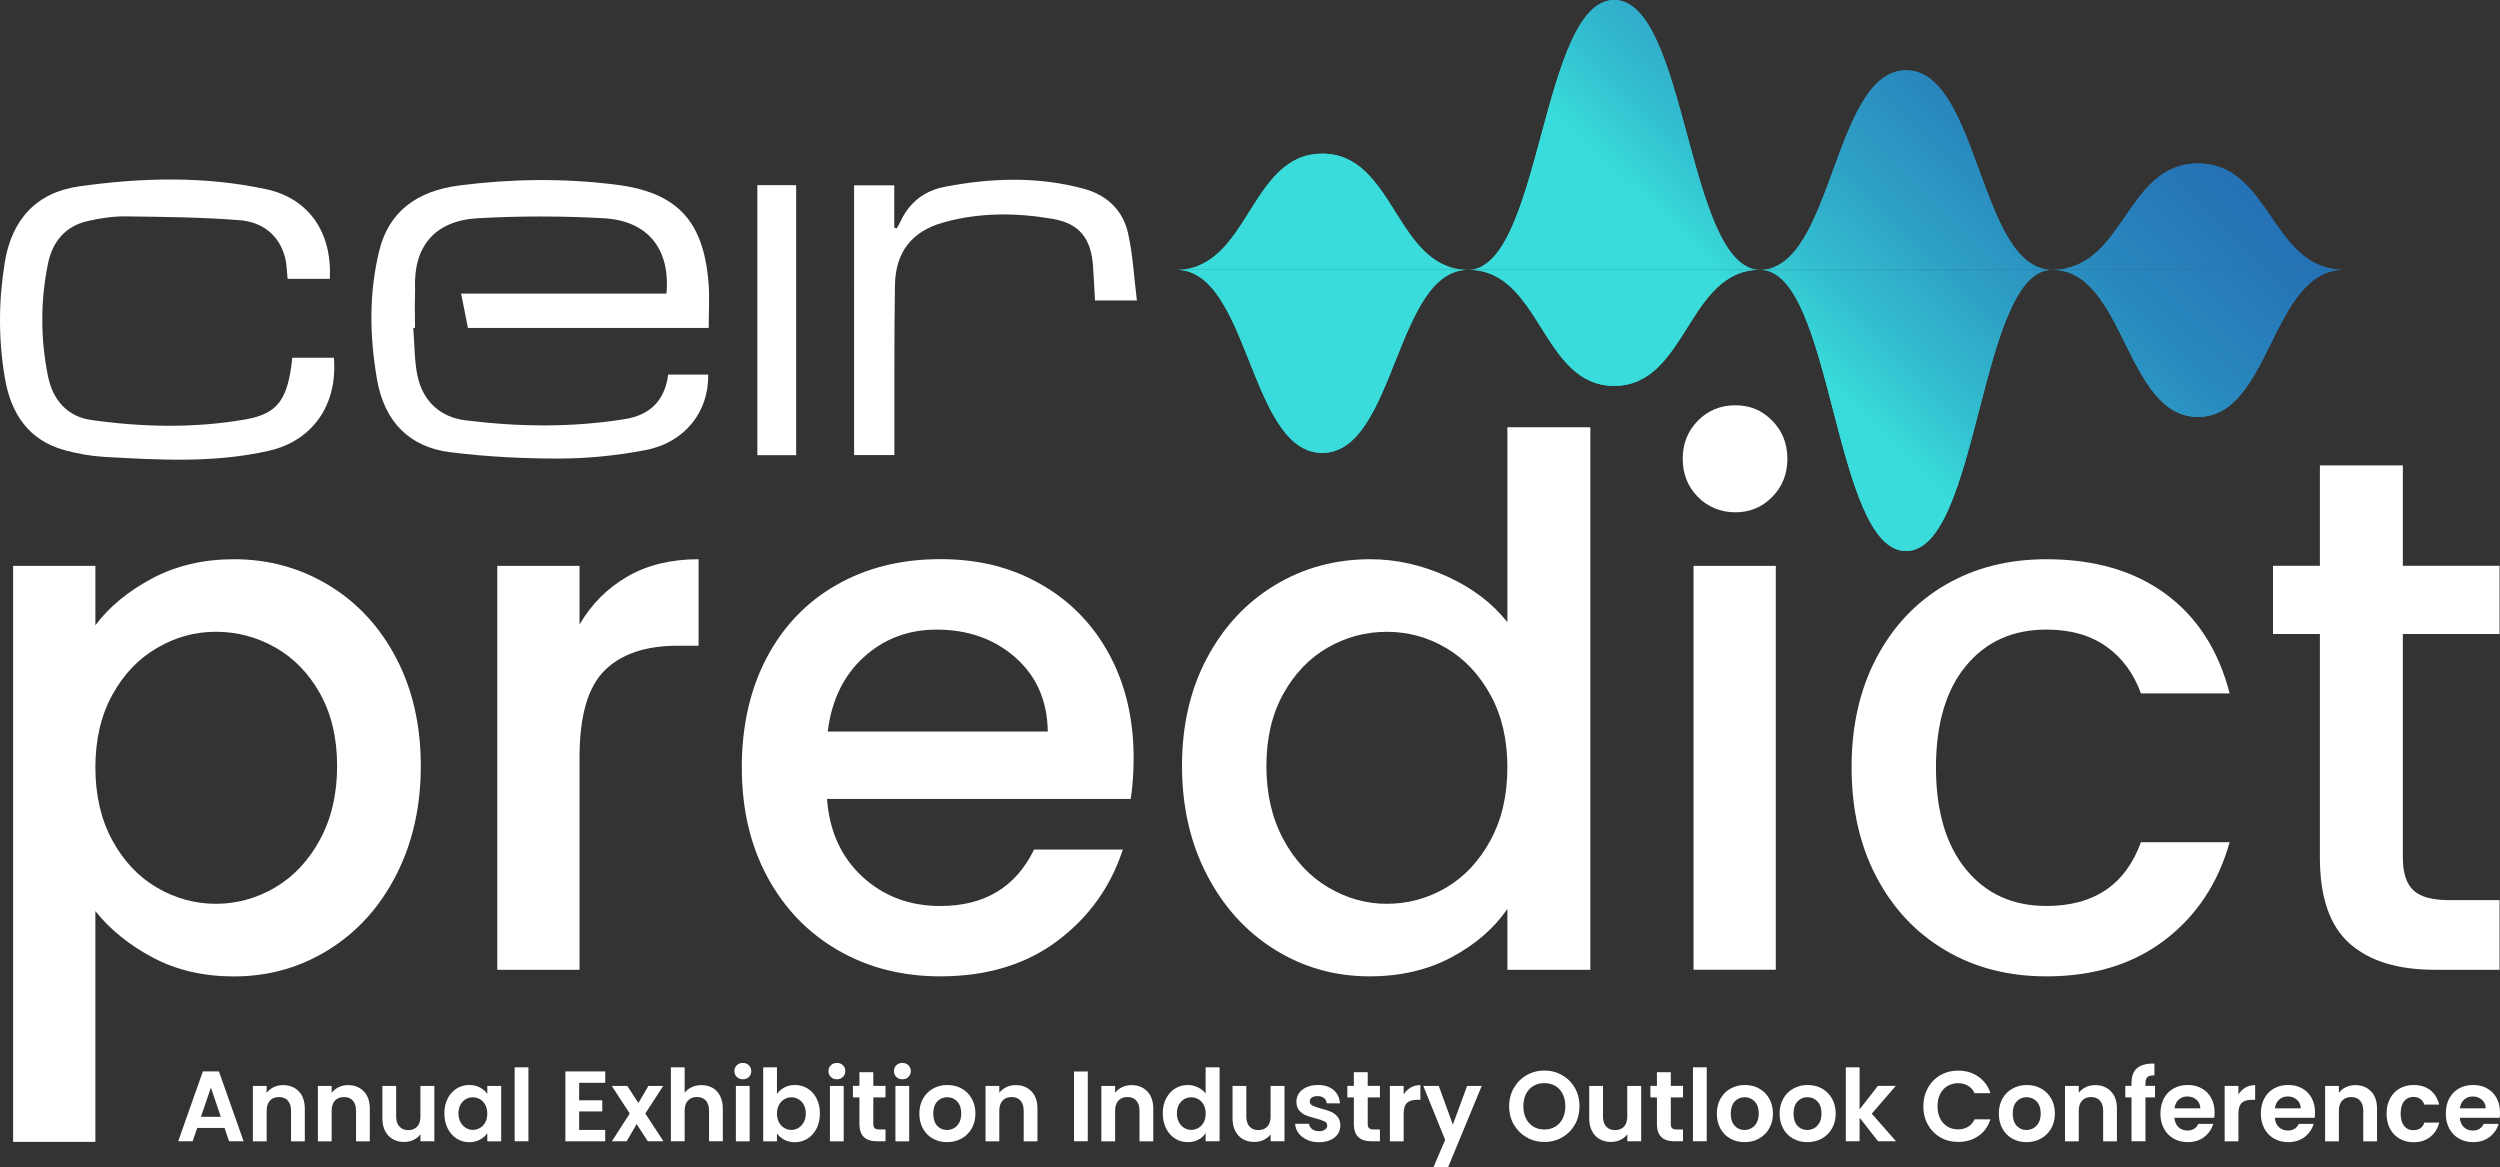<svg xmlns="http://www.w3.org/2000/svg" xmlns:xlink="http://www.w3.org/1999/xlink" id="Layer_2" viewBox="0 0 650 303.54"><rect x="0" y="0" width="650" height="303.54" fill="#333333" stroke="none"/><defs><style>.cls-1{fill:url(#linear-gradient-75);}.cls-2{fill:url(#linear-gradient-2);}.cls-3{fill:url(#linear-gradient-51);}.cls-4{fill:#fff;}.cls-5{fill:url(#linear-gradient-17);}.cls-6{fill:url(#linear-gradient-87);}.cls-7{fill:url(#linear-gradient-93);}.cls-8{fill:url(#linear-gradient-92);}.cls-9{fill:url(#linear-gradient-80);}.cls-10{fill:url(#linear-gradient-43);}.cls-11{fill:url(#linear-gradient-15);}.cls-12{fill:url(#linear-gradient-58);}.cls-13{fill:url(#linear-gradient-69);}.cls-14{fill:url(#linear-gradient-81);}.cls-15{fill:url(#linear-gradient-18);}.cls-16{fill:url(#linear-gradient-56);}.cls-17{fill:url(#linear-gradient-40);}.cls-18{fill:url(#linear-gradient-52);}.cls-19{fill:url(#linear-gradient-28);}.cls-20{fill:url(#linear-gradient-14);}.cls-21{fill:url(#linear-gradient-36);}.cls-22{fill:url(#linear-gradient-78);}.cls-23{fill:url(#linear-gradient-20);}.cls-24{fill:url(#linear-gradient-6);}.cls-25{fill:url(#linear-gradient-53);}.cls-26{fill:url(#linear-gradient-91);}.cls-27{fill:url(#linear-gradient-60);}.cls-28{fill:url(#linear-gradient-84);}.cls-29{fill:url(#linear-gradient-104);}.cls-30{fill:url(#linear-gradient-35);}.cls-31{fill:url(#linear-gradient-48);}.cls-32{fill:url(#linear-gradient-32);}.cls-33{fill:url(#linear-gradient-97);}.cls-34{fill:url(#linear-gradient-11);}.cls-35{fill:url(#linear-gradient-50);}.cls-36{fill:url(#linear-gradient-106);}.cls-37{fill:url(#linear-gradient-63);}.cls-38{fill:url(#linear-gradient-67);}.cls-39{fill:url(#linear-gradient-95);}.cls-40{fill:url(#linear-gradient-86);}.cls-41{fill:url(#linear-gradient-39);}.cls-42{fill:url(#linear-gradient-10);}.cls-43{fill:url(#linear-gradient-59);}.cls-44{fill:url(#linear-gradient-49);}.cls-45{fill:url(#linear-gradient-37);}.cls-46{fill:url(#linear-gradient-82);}.cls-47{fill:url(#linear-gradient-16);}.cls-48{fill:url(#linear-gradient-31);}.cls-49{fill:url(#linear-gradient-85);}.cls-50{fill:url(#linear-gradient-61);}.cls-51{fill:url(#linear-gradient-68);}.cls-52{fill:url(#linear-gradient-103);}.cls-53{fill:url(#linear-gradient-62);}.cls-54{fill:url(#linear-gradient-107);}.cls-55{fill:url(#linear-gradient-41);}.cls-56{fill:url(#linear-gradient-76);}.cls-57{fill:url(#linear-gradient-98);}.cls-58{fill:url(#linear-gradient-21);}.cls-59{fill:url(#linear-gradient-72);}.cls-60{fill:url(#linear-gradient-25);}.cls-61{fill:url(#linear-gradient-89);}.cls-62{fill:url(#linear-gradient-5);}.cls-63{fill:url(#linear-gradient-64);}.cls-64{fill:url(#linear-gradient-102);}.cls-65{fill:url(#linear-gradient-83);}.cls-66{fill:url(#linear-gradient-54);}.cls-67{fill:url(#linear-gradient-45);}.cls-68{fill:url(#linear-gradient-55);}.cls-69{fill:url(#linear-gradient-34);}.cls-70{fill:url(#linear-gradient-65);}.cls-71{fill:url(#linear-gradient-70);}.cls-72{fill:url(#linear-gradient-79);}.cls-73{fill:url(#linear-gradient-88);}.cls-74{fill:url(#linear-gradient-7);}.cls-75{fill:url(#linear-gradient-66);}.cls-76{fill:url(#linear-gradient-96);}.cls-77{clip-path:url(#clippath);}.cls-77,.cls-78{fill:none;}.cls-79{fill:url(#linear-gradient-24);}.cls-80{fill:url(#linear-gradient-73);}.cls-81{fill:url(#linear-gradient-100);}.cls-82{fill:url(#linear-gradient-105);}.cls-83{fill:url(#linear-gradient-9);}.cls-84{fill:url(#linear-gradient-22);}.cls-85{fill:url(#linear-gradient-74);}.cls-86{fill:url(#linear-gradient-42);}.cls-87{fill:url(#linear-gradient-99);}.cls-88{fill:url(#linear-gradient-3);}.cls-78{clip-path:url(#clippath-1);}.cls-89{fill:url(#linear-gradient);}.cls-90{fill:url(#linear-gradient-27);}.cls-91{fill:url(#linear-gradient-33);}.cls-92{fill:url(#linear-gradient-38);}.cls-93{fill:url(#linear-gradient-94);}.cls-94{fill:url(#linear-gradient-29);}.cls-95{fill:url(#linear-gradient-30);}.cls-96{fill:url(#linear-gradient-23);}.cls-97{fill:url(#linear-gradient-19);}.cls-98{fill:url(#linear-gradient-71);}.cls-99{fill:url(#linear-gradient-4);}.cls-100{fill:url(#linear-gradient-77);}.cls-101{fill:url(#linear-gradient-8);}.cls-102{fill:url(#linear-gradient-90);}.cls-103{fill:url(#linear-gradient-44);}.cls-104{fill:url(#linear-gradient-57);}.cls-105{fill:url(#linear-gradient-47);}.cls-106{fill:url(#linear-gradient-46);}.cls-107{fill:url(#linear-gradient-12);}.cls-108{fill:url(#linear-gradient-13);}.cls-109{fill:url(#linear-gradient-26);}.cls-110{fill:url(#linear-gradient-101);}</style><linearGradient id="linear-gradient" x1="610.18" y1="-89.03" x2="451.59" y2="76.46" gradientUnits="userSpaceOnUse"><stop offset=".27" stop-color="#2469b3"></stop><stop offset=".43" stop-color="#246cb4"></stop><stop offset=".56" stop-color="#2676b7"></stop><stop offset=".69" stop-color="#2988bd"></stop><stop offset=".81" stop-color="#2ea1c6"></stop><stop offset=".92" stop-color="#33c0d0"></stop><stop offset="1" stop-color="#39dcda"></stop></linearGradient><clipPath id="clippath"><path class="cls-89" d="m609.44,70.14c-18.98,0-18.98-27.63-37.95-27.63s-18.98,27.63-37.95,27.63-18.98-51.86-37.95-51.86-18.97,51.86-37.95,51.86S438.66,0,419.69,0s-18.97,70.14-37.95,70.14-18.97-30.18-37.95-30.18-18.97,30.18-37.95,30.18h303.6Z"></path></clipPath><linearGradient id="linear-gradient-2" x1="609.94" y1="-89.29" x2="451.34" y2="76.2" xlink:href="#linear-gradient"></linearGradient><linearGradient id="linear-gradient-3" x1="609.43" y1="-89.8" x2="450.83" y2="75.7" xlink:href="#linear-gradient"></linearGradient><linearGradient id="linear-gradient-4" x1="608.93" y1="-90.3" x2="450.32" y2="75.2" xlink:href="#linear-gradient"></linearGradient><linearGradient id="linear-gradient-5" x1="608.42" y1="-90.8" x2="449.81" y2="74.7" xlink:href="#linear-gradient"></linearGradient><linearGradient id="linear-gradient-6" x1="607.91" y1="-91.3" x2="449.31" y2="74.2" xlink:href="#linear-gradient"></linearGradient><linearGradient id="linear-gradient-7" x1="607.4" y1="-91.81" x2="448.8" y2="73.69" xlink:href="#linear-gradient"></linearGradient><linearGradient id="linear-gradient-8" x1="606.9" y1="-92.31" x2="448.29" y2="73.19" xlink:href="#linear-gradient"></linearGradient><linearGradient id="linear-gradient-9" x1="606.39" y1="-92.81" x2="447.79" y2="72.69" xlink:href="#linear-gradient"></linearGradient><linearGradient id="linear-gradient-10" x1="605.88" y1="-93.31" x2="447.28" y2="72.19" xlink:href="#linear-gradient"></linearGradient><linearGradient id="linear-gradient-11" x1="605.37" y1="-93.81" x2="446.77" y2="71.68" xlink:href="#linear-gradient"></linearGradient><linearGradient id="linear-gradient-12" x1="604.87" y1="-94.32" x2="446.26" y2="71.18" xlink:href="#linear-gradient"></linearGradient><linearGradient id="linear-gradient-13" x1="604.36" y1="-94.82" x2="445.76" y2="70.68" xlink:href="#linear-gradient"></linearGradient><linearGradient id="linear-gradient-14" x1="603.85" y1="-95.32" x2="445.25" y2="70.18" xlink:href="#linear-gradient"></linearGradient><linearGradient id="linear-gradient-15" x1="603.35" y1="-95.82" x2="444.74" y2="69.68" xlink:href="#linear-gradient"></linearGradient><linearGradient id="linear-gradient-16" x1="602.84" y1="-96.33" x2="444.24" y2="69.17" xlink:href="#linear-gradient"></linearGradient><linearGradient id="linear-gradient-17" x1="602.33" y1="-96.83" x2="443.73" y2="68.67" xlink:href="#linear-gradient"></linearGradient><linearGradient id="linear-gradient-18" x1="601.82" y1="-97.33" x2="443.22" y2="68.17" xlink:href="#linear-gradient"></linearGradient><linearGradient id="linear-gradient-19" x1="601.32" y1="-97.83" x2="442.71" y2="67.67" xlink:href="#linear-gradient"></linearGradient><linearGradient id="linear-gradient-20" x1="600.81" y1="-98.34" x2="442.21" y2="67.16" xlink:href="#linear-gradient"></linearGradient><linearGradient id="linear-gradient-21" x1="600.3" y1="-98.84" x2="441.7" y2="66.66" xlink:href="#linear-gradient"></linearGradient><linearGradient id="linear-gradient-22" x1="599.8" y1="-99.34" x2="441.19" y2="66.16" xlink:href="#linear-gradient"></linearGradient><linearGradient id="linear-gradient-23" x1="599.29" y1="-99.84" x2="440.69" y2="65.66" xlink:href="#linear-gradient"></linearGradient><linearGradient id="linear-gradient-24" x1="598.78" y1="-100.34" x2="440.18" y2="65.15" xlink:href="#linear-gradient"></linearGradient><linearGradient id="linear-gradient-25" x1="598.27" y1="-100.85" x2="439.67" y2="64.65" xlink:href="#linear-gradient"></linearGradient><linearGradient id="linear-gradient-26" x1="597.77" y1="-101.35" x2="439.16" y2="64.15" xlink:href="#linear-gradient"></linearGradient><linearGradient id="linear-gradient-27" x1="597.26" y1="-101.85" x2="438.66" y2="63.65" xlink:href="#linear-gradient"></linearGradient><linearGradient id="linear-gradient-28" x1="596.75" y1="-102.35" x2="438.15" y2="63.15" xlink:href="#linear-gradient"></linearGradient><linearGradient id="linear-gradient-29" x1="596.25" y1="-102.86" x2="437.64" y2="62.64" xlink:href="#linear-gradient"></linearGradient><linearGradient id="linear-gradient-30" x1="595.74" y1="-103.36" x2="437.13" y2="62.14" xlink:href="#linear-gradient"></linearGradient><linearGradient id="linear-gradient-31" x1="595.23" y1="-103.86" x2="436.63" y2="61.64" xlink:href="#linear-gradient"></linearGradient><linearGradient id="linear-gradient-32" x1="594.72" y1="-104.36" x2="436.12" y2="61.14" xlink:href="#linear-gradient"></linearGradient><linearGradient id="linear-gradient-33" x1="594.22" y1="-104.86" x2="435.61" y2="60.63" xlink:href="#linear-gradient"></linearGradient><linearGradient id="linear-gradient-34" x1="593.71" y1="-105.37" x2="435.11" y2="60.13" xlink:href="#linear-gradient"></linearGradient><linearGradient id="linear-gradient-35" x1="593.2" y1="-105.87" x2="434.6" y2="59.63" xlink:href="#linear-gradient"></linearGradient><linearGradient id="linear-gradient-36" x1="592.69" y1="-106.37" x2="434.09" y2="59.13" xlink:href="#linear-gradient"></linearGradient><linearGradient id="linear-gradient-37" x1="592.19" y1="-106.87" x2="433.58" y2="58.62" xlink:href="#linear-gradient"></linearGradient><linearGradient id="linear-gradient-38" x1="591.68" y1="-107.38" x2="433.08" y2="58.12" xlink:href="#linear-gradient"></linearGradient><linearGradient id="linear-gradient-39" x1="591.17" y1="-107.88" x2="432.57" y2="57.62" xlink:href="#linear-gradient"></linearGradient><linearGradient id="linear-gradient-40" x1="590.67" y1="-108.38" x2="432.06" y2="57.12" xlink:href="#linear-gradient"></linearGradient><linearGradient id="linear-gradient-41" x1="590.16" y1="-108.88" x2="431.56" y2="56.62" xlink:href="#linear-gradient"></linearGradient><linearGradient id="linear-gradient-42" x1="589.65" y1="-109.39" x2="431.05" y2="56.11" xlink:href="#linear-gradient"></linearGradient><linearGradient id="linear-gradient-43" x1="589.14" y1="-109.89" x2="430.54" y2="55.61" xlink:href="#linear-gradient"></linearGradient><linearGradient id="linear-gradient-44" x1="588.64" y1="-110.39" x2="430.03" y2="55.11" xlink:href="#linear-gradient"></linearGradient><linearGradient id="linear-gradient-45" x1="588.13" y1="-110.89" x2="429.53" y2="54.61" xlink:href="#linear-gradient"></linearGradient><linearGradient id="linear-gradient-46" x1="587.62" y1="-111.39" x2="429.02" y2="54.1" xlink:href="#linear-gradient"></linearGradient><linearGradient id="linear-gradient-47" x1="587.12" y1="-111.9" x2="428.51" y2="53.6" xlink:href="#linear-gradient"></linearGradient><linearGradient id="linear-gradient-48" x1="586.61" y1="-112.4" x2="428.01" y2="53.1" xlink:href="#linear-gradient"></linearGradient><linearGradient id="linear-gradient-49" x1="586.1" y1="-112.9" x2="427.5" y2="52.6" xlink:href="#linear-gradient"></linearGradient><linearGradient id="linear-gradient-50" x1="585.59" y1="-113.4" x2="426.99" y2="52.1" xlink:href="#linear-gradient"></linearGradient><linearGradient id="linear-gradient-51" x1="585.09" y1="-113.91" x2="426.48" y2="51.59" xlink:href="#linear-gradient"></linearGradient><linearGradient id="linear-gradient-52" x1="584.58" y1="-114.41" x2="425.98" y2="51.09" xlink:href="#linear-gradient"></linearGradient><linearGradient id="linear-gradient-53" x1="584.07" y1="-114.91" x2="425.47" y2="50.59" xlink:href="#linear-gradient"></linearGradient><linearGradient id="linear-gradient-54" x1="583.57" y1="-115.41" x2="424.96" y2="50.09" xlink:href="#linear-gradient"></linearGradient><linearGradient id="linear-gradient-55" x1="583.06" y1="-115.92" x2="424.45" y2="49.58" xlink:href="#linear-gradient"></linearGradient><linearGradient id="linear-gradient-56" x1="582.55" y1="-116.42" x2="423.95" y2="49.08" xlink:href="#linear-gradient"></linearGradient><linearGradient id="linear-gradient-57" x1="582.04" y1="-116.92" x2="423.44" y2="48.58" xlink:href="#linear-gradient"></linearGradient><linearGradient id="linear-gradient-58" x1="581.54" y1="-117.42" x2="422.93" y2="48.08" xlink:href="#linear-gradient"></linearGradient><linearGradient id="linear-gradient-59" x1="581.03" y1="-117.92" x2="422.43" y2="47.57" xlink:href="#linear-gradient"></linearGradient><linearGradient id="linear-gradient-60" x1="580.52" y1="-118.43" x2="421.92" y2="47.07" xlink:href="#linear-gradient"></linearGradient><linearGradient id="linear-gradient-61" x1="580.01" y1="-118.93" x2="421.41" y2="46.57" xlink:href="#linear-gradient"></linearGradient><linearGradient id="linear-gradient-62" x1="579.51" y1="-119.43" x2="420.9" y2="46.07" xlink:href="#linear-gradient"></linearGradient><linearGradient id="linear-gradient-63" x1="579" y1="-119.93" x2="420.4" y2="45.57" xlink:href="#linear-gradient"></linearGradient><linearGradient id="linear-gradient-64" x1="578.49" y1="-120.44" x2="419.89" y2="45.06" xlink:href="#linear-gradient"></linearGradient><linearGradient id="linear-gradient-65" x1="577.99" y1="-120.94" x2="419.38" y2="44.56" xlink:href="#linear-gradient"></linearGradient><linearGradient id="linear-gradient-66" x1="577.48" y1="-121.44" x2="418.88" y2="44.06" xlink:href="#linear-gradient"></linearGradient><linearGradient id="linear-gradient-67" x1="576.97" y1="-121.94" x2="418.37" y2="43.56" xlink:href="#linear-gradient"></linearGradient><linearGradient id="linear-gradient-68" x1="576.46" y1="-122.45" x2="417.86" y2="43.05" xlink:href="#linear-gradient"></linearGradient><linearGradient id="linear-gradient-69" x1="575.96" y1="-122.95" x2="417.35" y2="42.55" xlink:href="#linear-gradient"></linearGradient><linearGradient id="linear-gradient-70" x1="611.29" y1="-87.92" x2="452.33" y2="77.95" xlink:href="#linear-gradient"></linearGradient><linearGradient id="linear-gradient-71" x1="611.29" y1="-87.92" x2="452.33" y2="77.95" xlink:href="#linear-gradient"></linearGradient><clipPath id="clippath-1"><path class="cls-98" d="m609.44,70.14c-18.98,0-18.98,38.26-37.95,38.26s-18.98-38.26-37.95-38.26-18.98,73.12-37.95,73.12-18.97-73.12-37.95-73.12-18.97,30.18-37.95,30.18-18.97-30.18-37.95-30.18-18.97,47.61-37.95,47.61-18.97-47.61-37.95-47.61h303.6Z"></path></clipPath><linearGradient id="linear-gradient-72" x1="645.45" y1="-53.72" x2="486.84" y2="111.78" xlink:href="#linear-gradient"></linearGradient><linearGradient id="linear-gradient-73" x1="644.45" y1="-54.71" x2="485.84" y2="110.79" xlink:href="#linear-gradient"></linearGradient><linearGradient id="linear-gradient-74" x1="643.45" y1="-55.7" x2="484.84" y2="109.8" xlink:href="#linear-gradient"></linearGradient><linearGradient id="linear-gradient-75" x1="642.45" y1="-56.69" x2="483.84" y2="108.82" xlink:href="#linear-gradient"></linearGradient><linearGradient id="linear-gradient-76" x1="641.45" y1="-57.68" x2="482.84" y2="107.83" xlink:href="#linear-gradient"></linearGradient><linearGradient id="linear-gradient-77" x1="640.45" y1="-58.67" x2="481.84" y2="106.84" xlink:href="#linear-gradient"></linearGradient><linearGradient id="linear-gradient-78" x1="639.46" y1="-59.66" x2="480.84" y2="105.85" xlink:href="#linear-gradient"></linearGradient><linearGradient id="linear-gradient-79" x1="638.46" y1="-60.65" x2="479.84" y2="104.86" xlink:href="#linear-gradient"></linearGradient><linearGradient id="linear-gradient-80" x1="637.46" y1="-61.64" x2="478.85" y2="103.87" xlink:href="#linear-gradient"></linearGradient><linearGradient id="linear-gradient-81" x1="636.46" y1="-62.63" x2="477.85" y2="102.88" xlink:href="#linear-gradient"></linearGradient><linearGradient id="linear-gradient-82" x1="635.46" y1="-63.61" x2="476.85" y2="101.89" xlink:href="#linear-gradient"></linearGradient><linearGradient id="linear-gradient-83" x1="634.46" y1="-64.6" x2="475.85" y2="100.9" xlink:href="#linear-gradient"></linearGradient><linearGradient id="linear-gradient-84" x1="633.46" y1="-65.59" x2="474.85" y2="99.92" xlink:href="#linear-gradient"></linearGradient><linearGradient id="linear-gradient-85" x1="632.46" y1="-66.58" x2="473.85" y2="98.93" xlink:href="#linear-gradient"></linearGradient><linearGradient id="linear-gradient-86" x1="631.47" y1="-67.57" x2="472.85" y2="97.94" xlink:href="#linear-gradient"></linearGradient><linearGradient id="linear-gradient-87" x1="630.47" y1="-68.56" x2="471.85" y2="96.95" xlink:href="#linear-gradient"></linearGradient><linearGradient id="linear-gradient-88" x1="629.47" y1="-69.55" x2="470.86" y2="95.96" xlink:href="#linear-gradient"></linearGradient><linearGradient id="linear-gradient-89" x1="628.47" y1="-70.54" x2="469.86" y2="94.97" xlink:href="#linear-gradient"></linearGradient><linearGradient id="linear-gradient-90" x1="627.47" y1="-71.53" x2="468.86" y2="93.98" xlink:href="#linear-gradient"></linearGradient><linearGradient id="linear-gradient-91" x1="626.47" y1="-72.52" x2="467.86" y2="92.99" xlink:href="#linear-gradient"></linearGradient><linearGradient id="linear-gradient-92" x1="625.47" y1="-73.5" x2="466.86" y2="92" xlink:href="#linear-gradient"></linearGradient><linearGradient id="linear-gradient-93" x1="624.47" y1="-74.49" x2="465.86" y2="91.01" xlink:href="#linear-gradient"></linearGradient><linearGradient id="linear-gradient-94" x1="623.48" y1="-75.48" x2="464.86" y2="90.03" xlink:href="#linear-gradient"></linearGradient><linearGradient id="linear-gradient-95" x1="622.48" y1="-76.47" x2="463.86" y2="89.04" xlink:href="#linear-gradient"></linearGradient><linearGradient id="linear-gradient-96" x1="621.48" y1="-77.46" x2="462.87" y2="88.05" xlink:href="#linear-gradient"></linearGradient><linearGradient id="linear-gradient-97" x1="620.48" y1="-78.45" x2="461.87" y2="87.06" xlink:href="#linear-gradient"></linearGradient><linearGradient id="linear-gradient-98" x1="619.48" y1="-79.44" x2="460.87" y2="86.07" xlink:href="#linear-gradient"></linearGradient><linearGradient id="linear-gradient-99" x1="618.48" y1="-80.43" x2="459.87" y2="85.08" xlink:href="#linear-gradient"></linearGradient><linearGradient id="linear-gradient-100" x1="617.48" y1="-81.42" x2="458.87" y2="84.09" xlink:href="#linear-gradient"></linearGradient><linearGradient id="linear-gradient-101" x1="616.48" y1="-82.4" x2="457.87" y2="83.1" xlink:href="#linear-gradient"></linearGradient><linearGradient id="linear-gradient-102" x1="615.49" y1="-83.39" x2="456.87" y2="82.11" xlink:href="#linear-gradient"></linearGradient><linearGradient id="linear-gradient-103" x1="614.49" y1="-84.38" x2="455.87" y2="81.13" xlink:href="#linear-gradient"></linearGradient><linearGradient id="linear-gradient-104" x1="613.49" y1="-85.37" x2="454.88" y2="80.14" xlink:href="#linear-gradient"></linearGradient><linearGradient id="linear-gradient-105" x1="612.49" y1="-86.36" x2="453.88" y2="79.15" xlink:href="#linear-gradient"></linearGradient><linearGradient id="linear-gradient-106" x1="611.49" y1="-87.35" x2="452.88" y2="78.16" xlink:href="#linear-gradient"></linearGradient><linearGradient id="linear-gradient-107" x1="610.49" y1="-88.34" x2="451.88" y2="77.17" xlink:href="#linear-gradient"></linearGradient></defs><g id="Option_1"><path class="cls-4" d="m85.76,72.51h-10.98c-.22-1.98-.21-3.84-.66-5.56-1.61-6.11-6.14-9.25-11.85-9.7-9.88-.78-19.81-.87-29.72-.99-3.24-.04-6.54.49-9.71,1.2-5.78,1.3-9.17,5.3-10.35,11.03-2,9.76-1.99,19.6,0,29.37,1.26,6.18,5.04,10.47,11.26,11.34,13.35,1.88,26.83,2.17,40.12-.16,8.59-1.51,11-5.41,12.13-16.02h10.81c1.01,12.21-5.49,21.6-16.96,24.2-14.16,3.2-28.51,2.38-42.82,1.56-3.46-.2-6.97-.83-10.32-1.76-9.25-2.57-13.83-9.43-15.41-18.56-1.74-10.01-1.7-20.09-.08-30.13,1.82-11.27,8.23-18.31,19.41-19.88,16.17-2.28,32.43-2.71,48.51.73,11.14,2.38,17.23,11.19,16.62,23.34Z"></path><path class="cls-4" d="m295.58,78.12h-10.88c-.17-3-.31-5.94-.51-8.89-.48-7.21-3.54-11.13-10.48-12.32-9.53-1.64-19.12-1.71-28.53.96-8.1,2.29-12.35,7.68-12.49,16.26-.22,13.42-.12,26.85-.15,40.28,0,1.24,0,2.47,0,3.91h-10.48V48.18h10.45v11.01c.21.06.42.11.64.17.35-.63.75-1.25,1.05-1.91,2.3-4.95,6.31-7.89,11.4-8.87,12.08-2.34,24.23-2.75,36.24.51,5.89,1.6,10.1,5.51,11.45,11.53,1.26,5.61,1.55,11.45,2.3,17.5Z"></path><path class="cls-4" d="m196.91,48.14h10.09v70.21h-10.09V48.14Z"></path><path class="cls-4" d="m184.2,73.32c-1.36-16.11-8.31-23.34-24.13-25.32-13.51-1.69-27.03-1.52-40.52.2-11.43,1.45-18.53,7.04-20.96,17.04-2.69,11.05-2.51,22.26-.56,33.43,1.9,10.89,8.33,17.58,19.05,18.91,9.48,1.18,19.1,1.67,28.65,1.64,7.39-.03,14.88-.81,22.15-2.21,10.18-1.96,16.43-9.95,16.25-19.62h-10.4c-.9,6.88-4.83,10.54-11.27,11.58-13.81,2.22-27.67,2.03-41.47.31-6.43-.8-11.01-4.88-12.43-11.51-.83-3.86-.74-7.93-1.11-12.52h.46c-.09-4.55-.06-7.78.02-10.02-.53-11.08,5.05-17.86,16.29-18.49,10.88-.61,21.85-.6,32.74,0,11.52.63,17.37,8.07,16.32,19.6h-53.38l1.76,8.92h62.6c0-4.2.28-8.09-.05-11.93Z"></path><path class="cls-89" d="m609.44,70.14c-18.98,0-18.98-27.63-37.95-27.63s-18.98,27.63-37.95,27.63-18.98-51.86-37.95-51.86-18.97,51.86-37.95,51.86S438.66,0,419.69,0s-18.97,70.14-37.95,70.14-18.97-30.18-37.95-30.18-18.97,30.18-37.95,30.18h303.6Z"></path><g class="cls-77"><polygon class="cls-2" points="305.84 69.11 609.44 69.11 609.44 70.14 305.84 69.11"></polygon><rect class="cls-88" x="305.84" y="68.08" width="303.6" height="1.03"></rect><rect class="cls-99" x="305.84" y="67.05" width="303.6" height="1.03"></rect><rect class="cls-62" x="305.84" y="66.02" width="303.6" height="1.03"></rect><rect class="cls-24" x="305.84" y="64.99" width="303.6" height="1.03"></rect><rect class="cls-74" x="305.84" y="63.96" width="303.6" height="1.03"></rect><rect class="cls-101" x="305.84" y="62.92" width="303.6" height="1.03"></rect><rect class="cls-83" x="305.84" y="61.89" width="303.6" height="1.03"></rect><rect class="cls-42" x="305.84" y="60.86" width="303.6" height="1.03"></rect><rect class="cls-34" x="305.84" y="59.83" width="303.6" height="1.03"></rect><rect class="cls-107" x="305.84" y="58.8" width="303.6" height="1.03"></rect><rect class="cls-108" x="305.84" y="57.77" width="303.6" height="1.03"></rect><rect class="cls-20" x="305.84" y="56.73" width="303.6" height="1.03"></rect><rect class="cls-11" x="305.84" y="55.7" width="303.6" height="1.03"></rect><rect class="cls-47" x="305.84" y="54.67" width="303.6" height="1.03"></rect><rect class="cls-5" x="305.84" y="53.64" width="303.6" height="1.03"></rect><rect class="cls-15" x="305.84" y="52.61" width="303.6" height="1.03"></rect><rect class="cls-97" x="305.84" y="51.58" width="303.6" height="1.03"></rect><rect class="cls-23" x="305.84" y="50.55" width="303.6" height="1.03"></rect><rect class="cls-58" x="305.84" y="49.51" width="303.6" height="1.03"></rect><rect class="cls-84" x="305.84" y="48.48" width="303.6" height="1.03"></rect><rect class="cls-96" x="305.84" y="47.45" width="303.6" height="1.03"></rect><rect class="cls-79" x="305.84" y="46.42" width="303.6" height="1.03"></rect><rect class="cls-60" x="305.84" y="45.39" width="303.6" height="1.03"></rect><rect class="cls-109" x="305.84" y="44.36" width="303.6" height="1.03"></rect><rect class="cls-90" x="305.84" y="43.32" width="303.6" height="1.03"></rect><rect class="cls-19" x="305.84" y="42.29" width="303.6" height="1.03"></rect><rect class="cls-94" x="305.84" y="41.26" width="303.6" height="1.03"></rect><rect class="cls-95" x="305.84" y="40.23" width="303.6" height="1.03"></rect><rect class="cls-48" x="305.84" y="39.2" width="303.6" height="1.03"></rect><rect class="cls-32" x="305.84" y="38.17" width="303.6" height="1.03"></rect><rect class="cls-91" x="305.84" y="37.14" width="303.6" height="1.03"></rect><rect class="cls-69" x="305.84" y="36.1" width="303.6" height="1.03"></rect><rect class="cls-30" x="305.84" y="35.07" width="303.6" height="1.03"></rect><rect class="cls-21" x="305.84" y="34.04" width="303.6" height="1.03"></rect><rect class="cls-45" x="305.84" y="33.01" width="303.6" height="1.03"></rect><rect class="cls-92" x="305.84" y="31.98" width="303.6" height="1.03"></rect><rect class="cls-41" x="305.84" y="30.95" width="303.6" height="1.03"></rect><rect class="cls-17" x="305.84" y="29.91" width="303.6" height="1.03"></rect><rect class="cls-55" x="305.84" y="28.88" width="303.6" height="1.03"></rect><rect class="cls-86" x="305.84" y="27.85" width="303.6" height="1.03"></rect><rect class="cls-10" x="305.84" y="26.82" width="303.6" height="1.03"></rect><rect class="cls-103" x="305.84" y="25.79" width="303.6" height="1.03"></rect><rect class="cls-67" x="305.84" y="24.76" width="303.6" height="1.03"></rect><rect class="cls-106" x="305.84" y="23.73" width="303.6" height="1.03"></rect><rect class="cls-105" x="305.84" y="22.69" width="303.6" height="1.03"></rect><rect class="cls-31" x="305.84" y="21.66" width="303.6" height="1.03"></rect><rect class="cls-44" x="305.84" y="20.63" width="303.6" height="1.03"></rect><rect class="cls-35" x="305.84" y="19.6" width="303.6" height="1.03"></rect><rect class="cls-3" x="305.84" y="18.57" width="303.6" height="1.03"></rect><rect class="cls-18" x="305.84" y="17.54" width="303.6" height="1.03"></rect><rect class="cls-25" x="305.84" y="16.5" width="303.6" height="1.03"></rect><rect class="cls-66" x="305.84" y="15.47" width="303.6" height="1.03"></rect><rect class="cls-68" x="305.84" y="14.44" width="303.6" height="1.03"></rect><rect class="cls-16" x="305.84" y="13.41" width="303.6" height="1.03"></rect><rect class="cls-104" x="305.84" y="12.38" width="303.6" height="1.03"></rect><rect class="cls-12" x="305.84" y="11.35" width="303.6" height="1.03"></rect><rect class="cls-43" x="305.84" y="10.32" width="303.6" height="1.03"></rect><rect class="cls-27" x="305.84" y="9.28" width="303.6" height="1.03"></rect><rect class="cls-50" x="305.84" y="8.25" width="303.6" height="1.03"></rect><rect class="cls-53" x="305.84" y="7.22" width="303.6" height="1.03"></rect><rect class="cls-37" x="305.84" y="6.19" width="303.6" height="1.03"></rect><rect class="cls-63" x="305.84" y="5.16" width="303.6" height="1.03"></rect><rect class="cls-70" x="305.84" y="4.13" width="303.6" height="1.03"></rect><rect class="cls-75" x="305.84" y="3.09" width="303.6" height="1.03"></rect><rect class="cls-38" x="305.84" y="2.06" width="303.6" height="1.03"></rect><rect class="cls-51" x="305.84" y="1.03" width="303.6" height="1.03"></rect><polygon class="cls-13" points="419.68 0 609.44 0 609.44 1.03 305.84 1.03 305.84 0 419.68 0"></polygon></g><path class="cls-71" d="m609.44,70.14c-18.98,0-18.98,38.26-37.95,38.26s-18.98-38.26-37.95-38.26-18.98,73.12-37.95,73.12-18.97-73.12-37.95-73.12-18.97,30.18-37.95,30.18-18.97-30.18-37.95-30.18-18.97,47.61-37.95,47.61-18.97-47.61-37.95-47.61h303.6Z"></path><g class="cls-78"><polygon class="cls-59" points="305.84 141.23 609.44 141.23 609.44 143.27 495.58 143.27 305.84 143.27 305.84 141.23"></polygon><rect class="cls-80" x="305.84" y="139.2" width="303.6" height="2.03"></rect><rect class="cls-85" x="305.84" y="137.17" width="303.6" height="2.03"></rect><rect class="cls-1" x="305.84" y="135.14" width="303.6" height="2.03"></rect><rect class="cls-56" x="305.84" y="133.11" width="303.6" height="2.03"></rect><rect class="cls-100" x="305.84" y="131.08" width="303.6" height="2.03"></rect><rect class="cls-22" x="305.84" y="129.05" width="303.6" height="2.03"></rect><rect class="cls-72" x="305.84" y="127.02" width="303.6" height="2.03"></rect><rect class="cls-9" x="305.84" y="124.99" width="303.6" height="2.03"></rect><rect class="cls-14" x="305.84" y="122.95" width="303.6" height="2.03"></rect><rect class="cls-46" x="305.84" y="120.92" width="303.6" height="2.03"></rect><rect class="cls-65" x="305.84" y="118.89" width="303.6" height="2.03"></rect><rect class="cls-28" x="305.84" y="116.86" width="303.6" height="2.03"></rect><rect class="cls-49" x="305.84" y="114.83" width="303.6" height="2.03"></rect><rect class="cls-40" x="305.84" y="112.8" width="303.6" height="2.03"></rect><rect class="cls-6" x="305.84" y="110.77" width="303.6" height="2.03"></rect><rect class="cls-73" x="305.84" y="108.74" width="303.6" height="2.03"></rect><rect class="cls-61" x="305.84" y="106.71" width="303.6" height="2.03"></rect><rect class="cls-102" x="305.84" y="104.67" width="303.6" height="2.03"></rect><rect class="cls-26" x="305.84" y="102.64" width="303.6" height="2.03"></rect><rect class="cls-8" x="305.84" y="100.61" width="303.6" height="2.03"></rect><rect class="cls-7" x="305.84" y="98.58" width="303.6" height="2.03"></rect><rect class="cls-93" x="305.84" y="96.55" width="303.6" height="2.03"></rect><rect class="cls-39" x="305.84" y="94.52" width="303.6" height="2.03"></rect><rect class="cls-76" x="305.84" y="92.49" width="303.6" height="2.03"></rect><rect class="cls-33" x="305.84" y="90.46" width="303.6" height="2.03"></rect><rect class="cls-57" x="305.84" y="88.42" width="303.6" height="2.03"></rect><rect class="cls-87" x="305.84" y="86.39" width="303.6" height="2.03"></rect><rect class="cls-81" x="305.84" y="84.36" width="303.6" height="2.03"></rect><rect class="cls-110" x="305.84" y="82.33" width="303.6" height="2.03"></rect><rect class="cls-64" x="305.84" y="80.3" width="303.6" height="2.03"></rect><rect class="cls-52" x="305.84" y="78.27" width="303.6" height="2.03"></rect><rect class="cls-29" x="305.84" y="76.24" width="303.6" height="2.03"></rect><rect class="cls-82" x="305.84" y="74.21" width="303.6" height="2.03"></rect><rect class="cls-36" x="305.84" y="72.18" width="303.6" height="2.03"></rect><rect class="cls-54" x="305.84" y="70.14" width="303.6" height="2.03"></rect></g><path class="cls-4" d="m39.62,150.35c6.25-3.3,13.32-4.95,21.2-4.95,9,0,17.23,2.26,24.67,6.77,7.44,4.51,13.29,10.83,17.54,18.97,4.25,8.13,6.38,17.47,6.38,28.02s-2.13,19.98-6.38,28.31c-4.25,8.32-10.1,14.8-17.54,19.44-7.44,4.64-15.67,6.96-24.67,6.96-7.88,0-14.89-1.62-21.01-4.86-6.13-3.24-11.13-7.27-15.01-12.11v59.98H3.41v-149.76h21.39v15.44c3.63-4.83,8.57-8.89,14.82-12.2Zm43.62,30.02c-2.94-5.27-6.82-9.27-11.63-12.01-4.82-2.73-9.98-4.1-15.48-4.1s-10.48,1.4-15.29,4.2c-4.82,2.8-8.7,6.86-11.63,12.2-2.94,5.34-4.41,11.63-4.41,18.87s1.47,13.57,4.41,18.97c2.94,5.4,6.81,9.5,11.63,12.3,4.81,2.8,9.91,4.19,15.29,4.19s10.66-1.43,15.48-4.29c4.81-2.86,8.69-7.02,11.63-12.48,2.94-5.46,4.41-11.82,4.41-19.06s-1.47-13.5-4.41-18.78Z"></path><path class="cls-4" d="m163.15,149.88c5.19-2.99,11.35-4.48,18.48-4.48v22.49h-5.44c-8.38,0-14.73,2.16-19.04,6.48-4.32,4.32-6.47,11.82-6.47,22.49v55.28h-21.39v-105.02h21.39v15.25c3.12-5.34,7.28-9.5,12.47-12.48Z"></path><path class="cls-4" d="m294,207.73h-78.98c.63,8.39,3.69,15.12,9.19,20.2,5.5,5.08,12.26,7.63,20.26,7.63,11.5,0,19.63-4.89,24.39-14.68h23.07c-3.13,9.66-8.79,17.57-16.98,23.73-8.19,6.16-18.36,9.24-30.49,9.24-9.88,0-18.73-2.25-26.55-6.77-7.82-4.51-13.95-10.86-18.38-19.06-4.44-8.2-6.66-17.7-6.66-28.5s2.16-20.3,6.47-28.5c4.31-8.19,10.38-14.51,18.2-18.97,7.82-4.45,16.79-6.67,26.92-6.67s18.45,2.16,26.08,6.48c7.63,4.32,13.57,10.39,17.82,18.2,4.25,7.82,6.38,16.81,6.38,26.97,0,3.94-.25,7.5-.75,10.67Zm-21.57-17.54c-.13-8-2.94-14.42-8.44-19.25-5.5-4.83-12.32-7.24-20.45-7.24-7.38,0-13.7,2.38-18.95,7.15-5.25,4.77-8.38,11.22-9.38,19.35h57.22Z"></path><path class="cls-4" d="m313.79,171.14c4.31-8.13,10.19-14.45,17.63-18.97,7.44-4.51,15.73-6.77,24.86-6.77,6.75,0,13.41,1.49,19.98,4.48,6.56,2.99,11.79,6.96,15.66,11.91v-50.7h21.57v141.05h-21.57v-15.82c-3.5,5.08-8.35,9.28-14.54,12.58-6.19,3.3-13.29,4.95-21.29,4.95-9,0-17.23-2.32-24.67-6.96-7.44-4.64-13.32-11.12-17.63-19.44-4.32-8.32-6.47-17.76-6.47-28.31s2.16-19.89,6.47-28.02Zm73.72,9.53c-2.94-5.34-6.78-9.4-11.54-12.2-4.75-2.8-9.88-4.2-15.38-4.2s-10.63,1.37-15.38,4.1c-4.76,2.73-8.6,6.74-11.54,12.01-2.94,5.28-4.41,11.53-4.41,18.78s1.47,13.6,4.41,19.06c2.94,5.46,6.81,9.63,11.63,12.48,4.81,2.86,9.91,4.29,15.29,4.29s10.63-1.4,15.38-4.19c4.75-2.8,8.6-6.89,11.54-12.3,2.94-5.4,4.41-11.72,4.41-18.97s-1.47-13.53-4.41-18.87Z"></path><path class="cls-4" d="m441.45,129.2c-2.63-2.67-3.94-5.97-3.94-9.91s1.31-7.24,3.94-9.91c2.63-2.67,5.88-4,9.76-4s6.94,1.33,9.57,4,3.94,5.97,3.94,9.91-1.31,7.24-3.94,9.91c-2.63,2.67-5.82,4-9.57,4s-7.13-1.33-9.76-4Zm20.26,17.92v105.02h-21.39v-105.02h21.39Z"></path><path class="cls-4" d="m487.88,171.04c4.31-8.19,10.28-14.51,17.91-18.97,7.63-4.45,16.38-6.67,26.27-6.67,12.5,0,22.86,3.02,31.05,9.05,8.19,6.04,13.72,14.65,16.6,25.83h-23.07c-1.88-5.21-4.88-9.27-9.01-12.2-4.13-2.92-9.32-4.39-15.57-4.39-8.76,0-15.73,3.15-20.92,9.44-5.19,6.29-7.79,15.09-7.79,26.4s2.6,20.14,7.79,26.49c5.19,6.35,12.16,9.53,20.92,9.53,12.38,0,20.57-5.53,24.58-16.58h23.07c-3,10.67-8.63,19.16-16.88,25.45-8.26,6.29-18.51,9.43-30.77,9.43-9.88,0-18.64-2.25-26.27-6.77-7.63-4.51-13.6-10.86-17.91-19.06-4.32-8.2-6.47-17.7-6.47-28.5s2.16-20.3,6.47-28.5Z"></path><path class="cls-4" d="m624.74,164.84v58.14c0,3.94.91,6.77,2.72,8.48,1.81,1.72,4.91,2.57,9.29,2.57h13.13v18.11h-16.88c-9.63,0-17.01-2.29-22.14-6.86-5.13-4.58-7.69-12.01-7.69-22.3v-58.14h-12.19v-17.73h12.19v-26.11h21.57v26.11h25.14v17.73h-25.14Z"></path><path class="cls-4" d="m58.38,293.27h-7.11l-1.18,3.46h-3.76l6.42-18.17h4.17l6.42,18.17h-3.78l-1.18-3.46Zm-.97-2.91l-2.58-7.59-2.58,7.59h5.17Z"></path><path class="cls-4" d="m77.69,283.75c1.04,1.08,1.56,2.59,1.56,4.54v8.45h-3.58v-7.95c0-1.14-.28-2.02-.84-2.64s-1.33-.92-2.3-.92-1.77.31-2.34.92c-.57.62-.86,1.49-.86,2.64v7.95h-3.58v-14.4h3.58v1.79c.48-.63,1.09-1.11,1.83-1.47.74-.36,1.56-.53,2.44-.53,1.69,0,3.05.54,4.09,1.63Z"></path><path class="cls-4" d="m94.59,283.75c1.04,1.08,1.56,2.59,1.56,4.54v8.45h-3.58v-7.95c0-1.14-.28-2.02-.84-2.64s-1.33-.92-2.3-.92-1.77.31-2.34.92c-.57.62-.86,1.49-.86,2.64v7.95h-3.58v-14.4h3.58v1.79c.48-.63,1.09-1.11,1.83-1.47.74-.36,1.56-.53,2.44-.53,1.69,0,3.05.54,4.09,1.63Z"></path><path class="cls-4" d="m112.93,282.33v14.4h-3.61v-1.82c-.46.63-1.06,1.11-1.8,1.47-.74.35-1.55.53-2.42.53-1.11,0-2.09-.24-2.94-.71s-1.52-1.18-2.01-2.1c-.49-.93-.73-2.03-.73-3.31v-8.45h3.58v7.93c0,1.14.28,2.02.84,2.64s1.33.92,2.3.92,1.76-.31,2.33-.92.84-1.5.84-2.64v-7.93h3.61Z"></path><path class="cls-4" d="m116.4,285.61c.57-1.13,1.35-1.99,2.33-2.6s2.08-.91,3.29-.91c1.06,0,1.98.22,2.77.65s1.43.98,1.91,1.64v-2.05h3.61v14.4h-3.61v-2.11c-.46.68-1.1,1.24-1.91,1.68-.81.44-1.74.66-2.8.66-1.19,0-2.28-.31-3.26-.94-.98-.62-1.76-1.5-2.33-2.64-.57-1.14-.86-2.44-.86-3.91s.28-2.75.86-3.87Zm9.78,1.65c-.34-.63-.8-1.12-1.38-1.45-.58-.34-1.2-.51-1.87-.51s-1.28.16-1.84.49c-.56.33-1.02.81-1.37,1.44-.35.63-.52,1.38-.52,2.25s.18,1.62.52,2.27c.35.65.81,1.15,1.38,1.5s1.18.52,1.83.52,1.29-.17,1.87-.51c.58-.34,1.04-.82,1.38-1.45s.51-1.39.51-2.27-.17-1.64-.51-2.27Z"></path><path class="cls-4" d="m137.39,277.5v19.23h-3.58v-19.23h3.58Z"></path><path class="cls-4" d="m150.58,281.53v4.55h6.01v2.89h-6.01v4.81h6.78v2.96h-10.36v-18.17h10.36v2.96h-6.78Z"></path><path class="cls-4" d="m168.43,296.73l-2.91-4.47-2.58,4.47h-3.84l4.63-7.22-4.68-7.17h4.04l2.89,4.44,2.61-4.44h3.84l-4.65,7.17,4.71,7.22h-4.04Z"></path><path class="cls-4" d="m185.27,282.84c.84.48,1.49,1.18,1.95,2.1.47.93.71,2.04.71,3.34v8.45h-3.58v-7.95c0-1.14-.28-2.02-.84-2.64s-1.33-.92-2.3-.92-1.77.31-2.34.92c-.57.62-.86,1.49-.86,2.64v7.95h-3.58v-19.23h3.58v6.63c.46-.63,1.07-1.11,1.84-1.47.77-.36,1.62-.53,2.56-.53,1.07,0,2.03.24,2.87.72Z"></path><path class="cls-4" d="m191.57,280.01c-.42-.41-.62-.91-.62-1.52s.21-1.11.62-1.52c.42-.41.94-.61,1.57-.61s1.16.2,1.57.61c.42.41.62.91.62,1.52s-.21,1.11-.62,1.52c-.42.41-.94.61-1.57.61s-1.16-.2-1.57-.61Zm3.34,2.33v14.4h-3.58v-14.4h3.58Z"></path><path class="cls-4" d="m203.92,282.75c.81-.43,1.73-.65,2.77-.65,1.21,0,2.31.3,3.29.91.98.61,1.76,1.47,2.33,2.59.57,1.12.86,2.41.86,3.89s-.28,2.78-.86,3.91c-.57,1.14-1.35,2.02-2.33,2.64-.98.62-2.08.94-3.29.94-1.06,0-1.98-.21-2.77-.64-.79-.42-1.43-.97-1.91-1.65v2.05h-3.58v-19.23h3.58v6.94c.46-.69,1.09-1.26,1.91-1.69Zm5.06,4.48c-.35-.63-.81-1.11-1.38-1.44-.57-.33-1.19-.49-1.86-.49s-1.26.17-1.83.51c-.57.34-1.03.83-1.38,1.47-.35.64-.52,1.39-.52,2.26s.17,1.62.52,2.26c.35.64.81,1.13,1.38,1.47.57.34,1.18.51,1.83.51s1.28-.17,1.86-.52c.57-.35,1.03-.84,1.38-1.48.35-.64.53-1.4.53-2.29s-.18-1.62-.53-2.25Z"></path><path class="cls-4" d="m216.02,280.01c-.42-.41-.62-.91-.62-1.52s.21-1.11.62-1.52c.42-.41.94-.61,1.57-.61s1.16.2,1.57.61c.42.41.62.91.62,1.52s-.21,1.11-.62,1.52c-.42.41-.94.61-1.57.61s-1.16-.2-1.57-.61Zm3.34,2.33v14.4h-3.58v-14.4h3.58Z"></path><path class="cls-4" d="m227.06,285.32v6.96c0,.49.12.83.35,1.05.23.22.62.33,1.16.33h1.66v3.07h-2.25c-3.02,0-4.53-1.49-4.53-4.47v-6.94h-1.69v-2.99h1.69v-3.56h3.61v3.56h3.17v2.99h-3.17Z"></path><path class="cls-4" d="m233.05,280.01c-.42-.41-.62-.91-.62-1.52s.21-1.11.62-1.52c.42-.41.94-.61,1.57-.61s1.16.2,1.57.61c.42.41.62.91.62,1.52s-.21,1.11-.62,1.52c-.42.41-.94.61-1.57.61s-1.16-.2-1.57-.61Zm3.34,2.33v14.4h-3.58v-14.4h3.58Z"></path><path class="cls-4" d="m242.53,296.04c-1.09-.61-1.95-1.48-2.57-2.61-.62-1.13-.93-2.42-.93-3.9s.32-2.77.96-3.9c.64-1.13,1.51-2,2.62-2.61,1.11-.61,2.35-.92,3.71-.92s2.6.31,3.71.92c1.11.62,1.98,1.49,2.62,2.61.64,1.13.96,2.43.96,3.9s-.33,2.77-.98,3.9c-.66,1.13-1.54,2-2.66,2.61-1.12.62-2.36.92-3.75.92s-2.59-.31-3.68-.92Zm5.51-2.73c.57-.32,1.03-.8,1.37-1.44s.51-1.42.51-2.34c0-1.37-.36-2.42-1.06-3.16-.71-.74-1.57-1.1-2.6-1.1s-1.88.37-2.57,1.1c-.69.74-1.04,1.79-1.04,3.16s.34,2.42,1.01,3.16c.67.74,1.52,1.11,2.54,1.11.65,0,1.26-.16,1.83-.48Z"></path><path class="cls-4" d="m268.18,283.75c1.04,1.08,1.56,2.59,1.56,4.54v8.45h-3.58v-7.95c0-1.14-.28-2.02-.84-2.64s-1.33-.92-2.3-.92-1.77.31-2.34.92c-.57.62-.86,1.49-.86,2.64v7.95h-3.58v-14.4h3.58v1.79c.48-.63,1.09-1.11,1.83-1.47.74-.36,1.56-.53,2.44-.53,1.69,0,3.05.54,4.09,1.63Z"></path><path class="cls-4" d="m282.82,278.59v18.14h-3.58v-18.14h3.58Z"></path><path class="cls-4" d="m298.29,283.75c1.04,1.08,1.56,2.59,1.56,4.54v8.45h-3.58v-7.95c0-1.14-.28-2.02-.84-2.64s-1.33-.92-2.3-.92-1.77.31-2.34.92c-.57.62-.86,1.49-.86,2.64v7.95h-3.58v-14.4h3.58v1.79c.48-.63,1.09-1.11,1.83-1.47.74-.36,1.56-.53,2.44-.53,1.69,0,3.05.54,4.09,1.63Z"></path><path class="cls-4" d="m303.19,285.61c.57-1.13,1.35-1.99,2.34-2.6.99-.61,2.09-.91,3.3-.91.92,0,1.8.2,2.64.61.83.41,1.5.95,1.99,1.62v-6.83h3.63v19.23h-3.63v-2.13c-.44.71-1.07,1.28-1.87,1.71-.8.43-1.73.65-2.79.65-1.2,0-2.29-.31-3.28-.94-.99-.62-1.77-1.5-2.34-2.64-.57-1.14-.86-2.44-.86-3.91s.28-2.75.86-3.87Zm9.78,1.65c-.34-.63-.8-1.12-1.38-1.45-.58-.34-1.2-.51-1.87-.51s-1.28.16-1.84.49c-.56.33-1.02.81-1.37,1.44-.35.63-.52,1.38-.52,2.25s.18,1.62.52,2.27c.35.65.81,1.15,1.38,1.5s1.18.52,1.83.52,1.29-.17,1.87-.51c.58-.34,1.04-.82,1.38-1.45s.51-1.39.51-2.27-.17-1.64-.51-2.27Z"></path><path class="cls-4" d="m333.97,282.33v14.4h-3.61v-1.82c-.46.63-1.06,1.11-1.8,1.47-.74.35-1.55.53-2.42.53-1.11,0-2.09-.24-2.94-.71s-1.52-1.18-2.01-2.1c-.49-.93-.73-2.03-.73-3.31v-8.45h3.58v7.93c0,1.14.28,2.02.84,2.64.56.62,1.33.92,2.3.92s1.76-.31,2.33-.92.84-1.5.84-2.64v-7.93h3.61Z"></path><path class="cls-4" d="m339.8,296.33c-.92-.42-1.65-1-2.19-1.73-.54-.73-.83-1.53-.88-2.42h3.61c.07.55.34,1.01.81,1.38.47.37,1.05.55,1.75.55s1.21-.14,1.6-.42c.38-.28.58-.63.58-1.07,0-.47-.23-.82-.7-1.05-.47-.24-1.21-.49-2.24-.77-1.06-.26-1.92-.53-2.6-.81-.67-.28-1.25-.7-1.74-1.27-.49-.57-.73-1.34-.73-2.31,0-.8.22-1.52.68-2.18s1.1-1.18,1.95-1.56c.84-.38,1.84-.57,2.98-.57,1.69,0,3.03.43,4.04,1.29,1.01.86,1.56,2.01,1.66,3.47h-3.43c-.05-.57-.28-1.03-.7-1.36-.42-.34-.98-.51-1.68-.51-.65,0-1.15.12-1.5.36-.35.24-.52.58-.52,1.01,0,.49.24.85.71,1.1.48.25,1.22.51,2.22.77,1.02.26,1.87.53,2.53.81.67.28,1.24.71,1.73,1.29.49.58.74,1.35.75,2.3,0,.83-.22,1.58-.68,2.24s-1.1,1.17-1.94,1.55c-.84.37-1.83.56-2.95.56s-2.2-.21-3.12-.64Z"></path><path class="cls-4" d="m355.61,285.32v6.96c0,.49.12.83.35,1.05.23.22.62.33,1.16.33h1.66v3.07h-2.25c-3.02,0-4.53-1.49-4.53-4.47v-6.94h-1.69v-2.99h1.69v-3.56h3.61v3.56h3.17v2.99h-3.17Z"></path><path class="cls-4" d="m366.75,282.78c.74-.43,1.59-.65,2.55-.65v3.82h-.95c-1.13,0-1.97.27-2.54.81-.57.54-.86,1.47-.86,2.81v7.17h-3.58v-14.4h3.58v2.23c.46-.76,1.06-1.36,1.8-1.79Z"></path><path class="cls-4" d="m385.25,282.33l-8.77,21.21h-3.81l3.07-7.17-5.68-14.03h4.02l3.66,10.06,3.71-10.06h3.81Z"></path><path class="cls-4" d="m396.94,295.72c-1.4-.8-2.51-1.9-3.33-3.31-.82-1.41-1.23-3.01-1.23-4.79s.41-3.36,1.23-4.77c.82-1.41,1.93-2.52,3.33-3.31,1.4-.8,2.93-1.2,4.6-1.2s3.23.4,4.62,1.2c1.39.8,2.49,1.9,3.3,3.31.81,1.41,1.21,3,1.21,4.77s-.4,3.38-1.21,4.79c-.81,1.41-1.91,2.52-3.31,3.31-1.4.8-2.93,1.2-4.6,1.2s-3.21-.4-4.6-1.2Zm7.44-2.79c.82-.5,1.46-1.2,1.92-2.12.46-.92.69-1.98.69-3.2s-.23-2.27-.69-3.18c-.46-.91-1.1-1.61-1.92-2.09-.82-.49-1.77-.73-2.84-.73s-2.03.24-2.85.73c-.83.49-1.47,1.18-1.93,2.09-.46.91-.69,1.97-.69,3.18s.23,2.28.69,3.2c.46.92,1.11,1.62,1.93,2.12.83.49,1.78.74,2.85.74s2.02-.25,2.84-.74Z"></path><path class="cls-4" d="m426.71,282.33v14.4h-3.61v-1.82c-.46.63-1.06,1.11-1.8,1.47-.74.35-1.55.53-2.42.53-1.11,0-2.09-.24-2.94-.71s-1.52-1.18-2.01-2.1c-.49-.93-.73-2.03-.73-3.31v-8.45h3.58v7.93c0,1.14.28,2.02.84,2.64s1.33.92,2.3.92,1.76-.31,2.33-.92.84-1.5.84-2.64v-7.93h3.61Z"></path><path class="cls-4" d="m434.41,285.32v6.96c0,.49.12.83.35,1.05.23.22.62.33,1.16.33h1.66v3.07h-2.25c-3.02,0-4.53-1.49-4.53-4.47v-6.94h-1.69v-2.99h1.69v-3.56h3.61v3.56h3.17v2.99h-3.17Z"></path><path class="cls-4" d="m443.75,277.5v19.23h-3.58v-19.23h3.58Z"></path><path class="cls-4" d="m449.88,296.04c-1.09-.61-1.95-1.48-2.57-2.61-.62-1.13-.93-2.42-.93-3.9s.32-2.77.96-3.9c.64-1.13,1.51-2,2.62-2.61,1.11-.61,2.35-.92,3.71-.92s2.6.31,3.71.92c1.11.62,1.98,1.49,2.62,2.61.64,1.13.96,2.43.96,3.9s-.33,2.77-.98,3.9c-.66,1.13-1.54,2-2.66,2.61-1.12.62-2.36.92-3.75.92s-2.59-.31-3.68-.92Zm5.51-2.73c.57-.32,1.03-.8,1.37-1.44s.51-1.42.51-2.34c0-1.37-.36-2.42-1.06-3.16-.71-.74-1.57-1.1-2.6-1.1s-1.88.37-2.57,1.1c-.69.74-1.04,1.79-1.04,3.16s.34,2.42,1.01,3.16c.67.74,1.52,1.11,2.54,1.11.65,0,1.26-.16,1.83-.48Z"></path><path class="cls-4" d="m466.2,296.04c-1.09-.61-1.95-1.48-2.57-2.61-.62-1.13-.93-2.42-.93-3.9s.32-2.77.96-3.9c.64-1.13,1.51-2,2.62-2.61,1.11-.61,2.35-.92,3.71-.92s2.6.31,3.71.92c1.11.62,1.98,1.49,2.62,2.61.64,1.13.96,2.43.96,3.9s-.33,2.77-.98,3.9c-.66,1.13-1.54,2-2.66,2.61-1.12.62-2.36.92-3.75.92s-2.59-.31-3.68-.92Zm5.51-2.73c.57-.32,1.03-.8,1.37-1.44s.51-1.42.51-2.34c0-1.37-.36-2.42-1.06-3.16-.71-.74-1.57-1.1-2.6-1.1s-1.88.37-2.57,1.1c-.69.74-1.04,1.79-1.04,3.16s.34,2.42,1.01,3.16c.67.74,1.52,1.11,2.54,1.11.65,0,1.26-.16,1.83-.48Z"></path><path class="cls-4" d="m488.3,296.73l-4.81-6.13v6.13h-3.58v-19.23h3.58v10.94l4.76-6.11h4.65l-6.24,7.22,6.29,7.17h-4.66Z"></path><path class="cls-4" d="m501.26,282.84c.79-1.41,1.87-2.51,3.25-3.3s2.91-1.18,4.62-1.18c2,0,3.74.52,5.24,1.56,1.5,1.04,2.55,2.48,3.15,4.31h-4.12c-.41-.87-.98-1.52-1.73-1.95-.74-.43-1.6-.65-2.57-.65-1.04,0-1.96.25-2.78.74-.81.49-1.44,1.19-1.89,2.09-.45.9-.68,1.96-.68,3.17s.23,2.25.68,3.16c.45.91,1.08,1.61,1.89,2.11.81.49,1.73.74,2.78.74.97,0,1.83-.22,2.57-.66.74-.44,1.32-1.09,1.73-1.96h4.12c-.6,1.85-1.64,3.3-3.13,4.33-1.49,1.03-3.24,1.55-5.26,1.55-1.71,0-3.24-.39-4.62-1.18-1.37-.79-2.45-1.89-3.25-3.29-.79-1.4-1.19-3-1.19-4.78s.4-3.38,1.19-4.79Z"></path><path class="cls-4" d="m523.19,296.04c-1.09-.61-1.95-1.48-2.57-2.61-.62-1.13-.93-2.42-.93-3.9s.32-2.77.96-3.9c.64-1.13,1.51-2,2.62-2.61,1.11-.61,2.35-.92,3.71-.92s2.6.31,3.71.92c1.11.62,1.98,1.49,2.62,2.61.64,1.13.96,2.43.96,3.9s-.33,2.77-.98,3.9c-.66,1.13-1.54,2-2.66,2.61-1.12.62-2.36.92-3.75.92s-2.59-.31-3.68-.92Zm5.51-2.73c.57-.32,1.03-.8,1.37-1.44s.51-1.42.51-2.34c0-1.37-.36-2.42-1.06-3.16-.71-.74-1.57-1.1-2.6-1.1s-1.88.37-2.57,1.1c-.69.74-1.04,1.79-1.04,3.16s.34,2.42,1.01,3.16c.67.74,1.52,1.11,2.54,1.11.65,0,1.26-.16,1.83-.48Z"></path><path class="cls-4" d="m548.84,283.75c1.04,1.08,1.56,2.59,1.56,4.54v8.45h-3.58v-7.95c0-1.14-.28-2.02-.84-2.64s-1.33-.92-2.3-.92-1.77.31-2.34.92c-.57.62-.86,1.49-.86,2.64v7.95h-3.58v-14.4h3.58v1.79c.48-.63,1.09-1.11,1.83-1.47.74-.36,1.56-.53,2.44-.53,1.69,0,3.05.54,4.09,1.63Z"></path><path class="cls-4" d="m560.3,285.32h-2.48v11.41h-3.63v-11.41h-1.61v-2.99h1.61v-.73c0-1.77.49-3.07,1.48-3.9.99-.83,2.48-1.22,4.48-1.17v3.07c-.87-.02-1.48.13-1.82.44s-.51.88-.51,1.69v.6h2.48v2.99Z"></path><path class="cls-4" d="m575.7,290.62h-10.36c.09,1.04.44,1.85,1.07,2.44.63.59,1.41.88,2.33.88,1.33,0,2.28-.58,2.84-1.74h3.86c-.41,1.39-1.2,2.53-2.35,3.42-1.16.89-2.58,1.34-4.27,1.34-1.37,0-2.59-.31-3.67-.92-1.08-.61-1.93-1.48-2.53-2.61-.61-1.13-.91-2.42-.91-3.9s.3-2.8.89-3.92c.6-1.13,1.43-1.99,2.51-2.6,1.07-.61,2.31-.91,3.71-.91s2.55.29,3.62.88,1.89,1.43,2.48,2.51c.59,1.08.88,2.33.88,3.73,0,.52-.03.99-.1,1.4Zm-3.61-2.44c-.02-.94-.35-1.68-1-2.25-.65-.56-1.44-.85-2.38-.85-.89,0-1.63.27-2.24.82s-.98,1.3-1.11,2.27h6.73Z"></path><path class="cls-4" d="m583.79,282.78c.74-.43,1.59-.65,2.55-.65v3.82h-.95c-1.13,0-1.97.27-2.54.81-.57.54-.86,1.47-.86,2.81v7.17h-3.58v-14.4h3.58v2.23c.46-.76,1.06-1.36,1.8-1.79Z"></path><path class="cls-4" d="m601.81,290.62h-10.36c.09,1.04.44,1.85,1.07,2.44.63.59,1.41.88,2.33.88,1.33,0,2.28-.58,2.84-1.74h3.86c-.41,1.39-1.2,2.53-2.35,3.42-1.16.89-2.58,1.34-4.27,1.34-1.37,0-2.59-.31-3.67-.92-1.08-.61-1.93-1.48-2.53-2.61-.61-1.13-.91-2.42-.91-3.9s.3-2.8.89-3.92c.6-1.13,1.43-1.99,2.51-2.6s2.31-.91,3.71-.91,2.55.29,3.62.88,1.89,1.43,2.48,2.51c.59,1.08.88,2.33.88,3.73,0,.52-.03.99-.1,1.4Zm-3.61-2.44c-.02-.94-.35-1.68-1-2.25-.65-.56-1.44-.85-2.38-.85-.89,0-1.63.27-2.24.82-.61.55-.98,1.3-1.11,2.27h6.73Z"></path><path class="cls-4" d="m616.47,283.75c1.04,1.08,1.56,2.59,1.56,4.54v8.45h-3.58v-7.95c0-1.14-.28-2.02-.84-2.64s-1.33-.92-2.3-.92-1.77.31-2.34.92c-.57.62-.86,1.49-.86,2.64v7.95h-3.58v-14.4h3.58v1.79c.48-.63,1.09-1.11,1.83-1.47.74-.36,1.56-.53,2.44-.53,1.69,0,3.05.54,4.09,1.63Z"></path><path class="cls-4" d="m621.4,285.62c.6-1.12,1.42-1.98,2.48-2.6,1.06-.61,2.27-.92,3.63-.92,1.76,0,3.21.44,4.36,1.34s1.92,2.15,2.31,3.76h-3.86c-.2-.63-.55-1.11-1.03-1.47-.49-.35-1.09-.53-1.8-.53-1.02,0-1.83.38-2.43,1.13-.6.75-.89,1.82-.89,3.21s.3,2.43.89,3.18c.6.76,1.41,1.13,2.43,1.13,1.45,0,2.4-.66,2.84-1.97h3.86c-.39,1.56-1.17,2.8-2.33,3.72-1.16.92-2.61,1.38-4.35,1.38-1.37,0-2.58-.31-3.63-.92-1.06-.61-1.88-1.48-2.48-2.6-.6-1.12-.89-2.42-.89-3.91s.3-2.79.89-3.91Z"></path><path class="cls-4" d="m649.9,290.62h-10.36c.09,1.04.44,1.85,1.07,2.44.63.59,1.41.88,2.33.88,1.33,0,2.28-.58,2.84-1.74h3.86c-.41,1.39-1.2,2.53-2.35,3.42-1.16.89-2.58,1.34-4.27,1.34-1.37,0-2.59-.31-3.67-.92-1.08-.61-1.93-1.48-2.53-2.61-.61-1.13-.91-2.42-.91-3.9s.3-2.8.89-3.92c.6-1.13,1.43-1.99,2.51-2.6s2.31-.91,3.71-.91,2.55.29,3.62.88c1.07.59,1.89,1.43,2.48,2.51.59,1.08.88,2.33.88,3.73,0,.52-.03.99-.1,1.4Zm-3.61-2.44c-.02-.94-.35-1.68-1-2.25-.65-.56-1.44-.85-2.38-.85-.89,0-1.63.27-2.24.82-.61.55-.98,1.3-1.11,2.27h6.73Z"></path></g></svg>